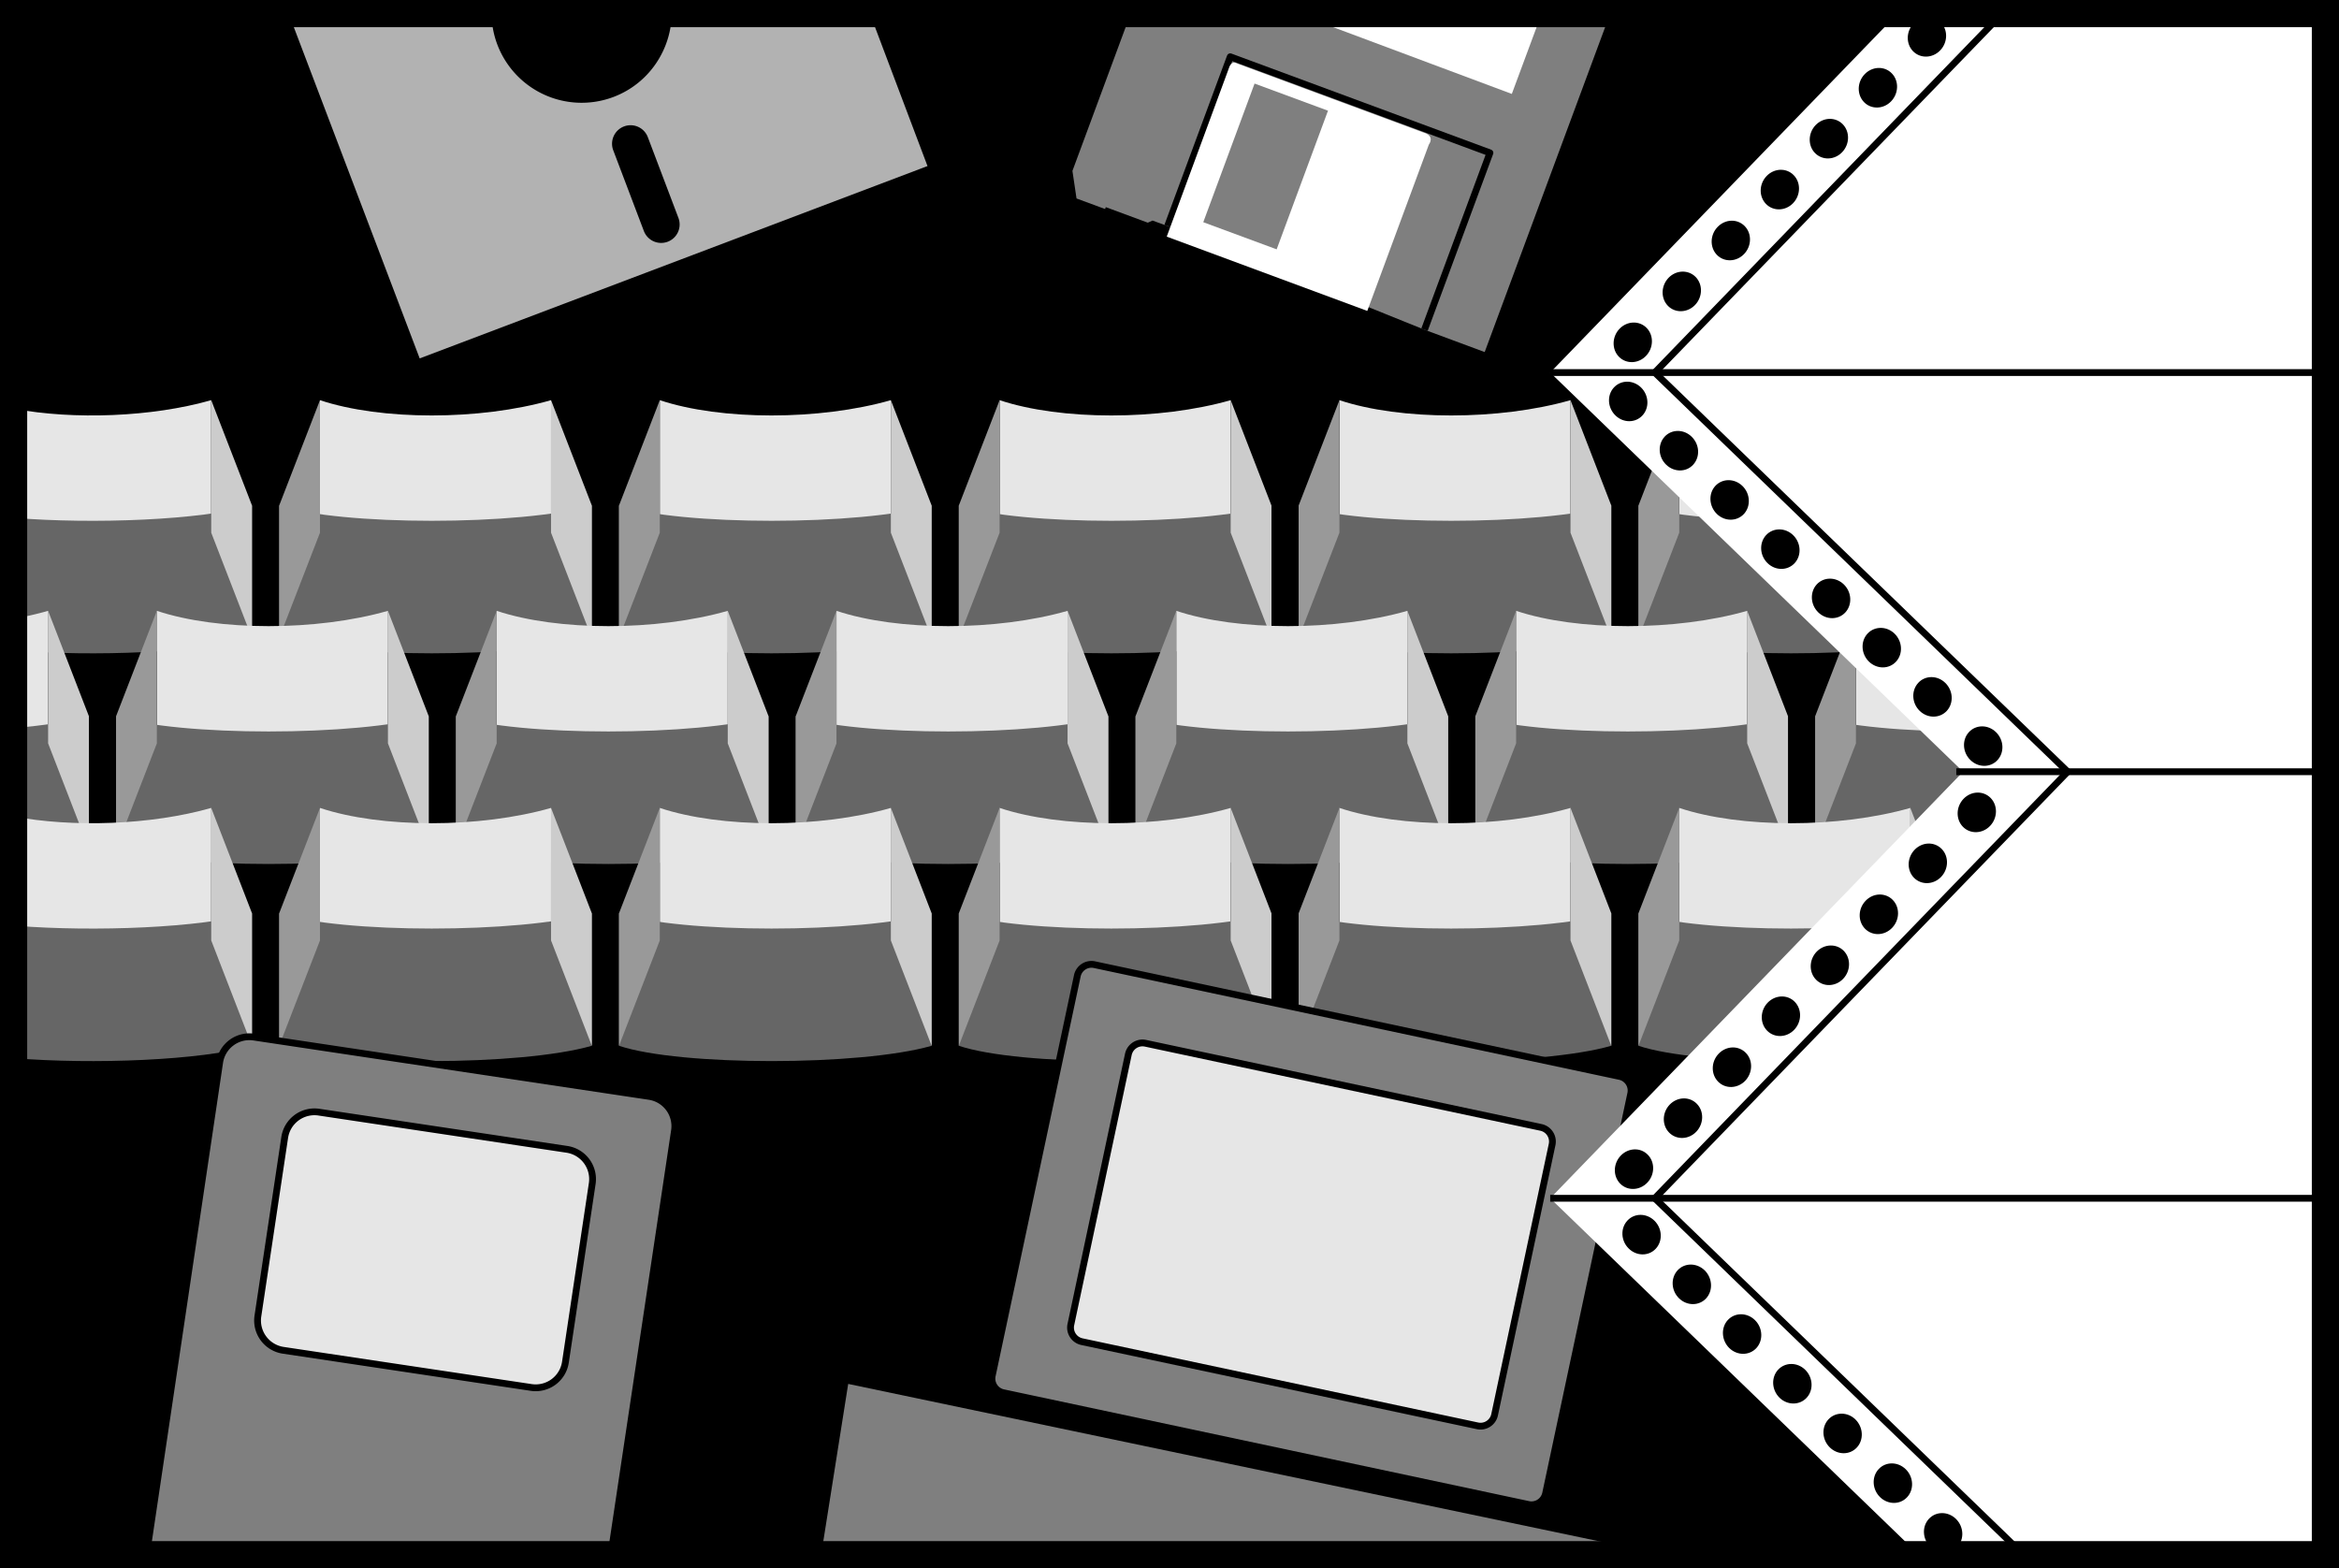 <svg xmlns="http://www.w3.org/2000/svg" width="172.078" height="115.383"><rect width="100%" height="100%" fill="#333333" stroke="none"/><path d="M171.078 114.383V1H1v113.383h170.078"/><path fill="none" stroke="#000" stroke-width="2" d="M171.078 114.383V1H1v113.383Zm0 0"/><path fill="#e6e6e6" d="M1.035 39.824c4.403.824 10.145.613 14.504-.633v-9.75c-4.36 1.246-10.101 1.457-14.504.633v9.75"/><path fill="#666" d="M1.047 47.852c5.82.472 13.723.168 17.492-.91v-9.75c-3.77 1.078-11.672 1.382-17.492.91v9.75"/><path fill="#ccc" d="M18.54 46.941v-9.75l-3-7.75v9.75l3 7.75"/><path fill="#e6e6e6" d="M23.54 39.191c4.5 1.5 11.75 1.5 17 0v-9.75c-5.25 1.5-12.5 1.5-17 0v9.75"/><path fill="#666" d="M20.54 46.941c4.5 1.5 17.75 1.5 23 0v-9.75c-5.25 1.5-18.5 1.5-23 0v9.75"/><path fill="#999" d="M20.54 46.941v-9.75l3-7.75v9.75l-3 7.75"/><path fill="#ccc" d="M43.54 46.941v-9.75l-3-7.75v9.75l3 7.75"/><path fill="#e6e6e6" d="M48.54 39.191c4.5 1.5 11.75 1.5 17 0v-9.75c-5.25 1.5-12.5 1.5-17 0v9.75"/><path fill="#666" d="M45.54 46.941c4.5 1.5 17.75 1.5 23 0v-9.75c-5.25 1.5-18.5 1.5-23 0v9.75"/><path fill="#999" d="M45.54 46.941v-9.75l3-7.75v9.75l-3 7.75"/><path fill="#ccc" d="M68.54 46.941v-9.75l-3-7.75v9.75l3 7.75"/><path fill="#e6e6e6" d="M73.54 39.191c4.5 1.5 11.75 1.5 17 0v-9.75c-5.25 1.5-12.5 1.5-17 0v9.75"/><path fill="#666" d="M70.54 46.941c4.5 1.5 17.75 1.5 23 0v-9.75c-5.25 1.5-18.5 1.5-23 0v9.75"/><path fill="#999" d="M70.54 46.941v-9.75l3-7.75v9.75l-3 7.75"/><path fill="#ccc" d="M93.54 46.941v-9.75l-3-7.75v9.75l3 7.75"/><path fill="#e6e6e6" d="M98.54 39.191c4.5 1.5 11.75 1.5 17 0v-9.75c-5.25 1.5-12.5 1.5-17 0v9.75"/><path fill="#666" d="M95.54 46.941c4.5 1.5 17.75 1.5 23 0v-9.75c-5.25 1.5-18.5 1.5-23 0v9.75"/><path fill="#999" d="M95.54 46.941v-9.75l3-7.75v9.75l-3 7.75"/><path fill="#ccc" d="M118.54 46.941v-9.75l-3-7.75v9.75l3 7.75"/><path fill="#e6e6e6" d="M123.54 39.191c4.5 1.5 11.75 1.5 17 0v-9.75c-5.25 1.5-12.5 1.5-17 0v9.75"/><path fill="#666" d="M120.54 46.941c4.5 1.5 17.75 1.5 23 0v-9.75c-5.25 1.5-18.5 1.5-23 0v9.75"/><path fill="#999" d="M120.54 46.941v-9.75l3-7.75v9.75l-3 7.75"/><path fill="#ccc" d="M143.54 46.941v-9.75l-3-7.75v9.75l3 7.75"/><path fill="#e6e6e6" d="M1.055 55.266a26.63 26.63 0 0 0 2.484-.575v-9.75c-.754.215-1.547.399-2.363.551l-.121 9.774"/><path fill="#666" d="M1.04 63.312c2.183-.183 4.116-.476 5.5-.87v-9.75c-1.384.394-3.317.687-5.5.87v9.75"/><path fill="#ccc" d="M6.54 62.441v-9.75l-3-7.75v9.75l3 7.75"/><path fill="#e6e6e6" d="M11.54 54.691c4.5 1.5 11.75 1.5 17 0v-9.75c-5.25 1.5-12.5 1.5-17 0v9.75"/><path fill="#666" d="M8.54 62.441c4.5 1.5 17.75 1.5 23 0v-9.75c-5.25 1.5-18.5 1.5-23 0v9.75"/><path fill="#999" d="M8.54 62.441v-9.75l3-7.75v9.75l-3 7.75"/><path fill="#ccc" d="M31.54 62.441v-9.75l-3-7.75v9.75l3 7.75"/><path fill="#e6e6e6" d="M36.54 54.691c4.5 1.5 11.75 1.5 17 0v-9.75c-5.25 1.5-12.5 1.5-17 0v9.75"/><path fill="#666" d="M33.54 62.441c4.5 1.5 17.75 1.5 23 0v-9.75c-5.25 1.5-18.5 1.5-23 0v9.75"/><path fill="#999" d="M33.54 62.441v-9.75l3-7.75v9.75l-3 7.75"/><path fill="#ccc" d="M56.54 62.441v-9.75l-3-7.75v9.75l3 7.75"/><path fill="#e6e6e6" d="M61.54 54.691c4.5 1.5 11.75 1.5 17 0v-9.75c-5.25 1.5-12.5 1.5-17 0v9.75"/><path fill="#666" d="M58.54 62.441c4.5 1.5 17.75 1.5 23 0v-9.75c-5.25 1.5-18.5 1.5-23 0v9.75"/><path fill="#999" d="M58.54 62.441v-9.75l3-7.75v9.75l-3 7.75"/><path fill="#ccc" d="M81.54 62.441v-9.75l-3-7.75v9.75l3 7.75"/><path fill="#e6e6e6" d="M86.54 54.691c4.5 1.5 11.75 1.5 17 0v-9.75c-5.25 1.5-12.5 1.5-17 0v9.75"/><path fill="#666" d="M83.54 62.441c4.5 1.5 17.75 1.5 23 0v-9.75c-5.25 1.5-18.5 1.5-23 0v9.75"/><path fill="#999" d="M83.54 62.441v-9.75l3-7.75v9.75l-3 7.75"/><path fill="#ccc" d="M106.54 62.441v-9.75l-3-7.75v9.75l3 7.75"/><path fill="#e6e6e6" d="M111.54 54.691c4.5 1.5 11.75 1.5 17 0v-9.75c-5.25 1.5-12.5 1.5-17 0v9.75"/><path fill="#666" d="M108.54 62.441c4.5 1.5 17.75 1.5 23 0v-9.75c-5.25 1.5-18.5 1.5-23 0v9.75"/><path fill="#999" d="M108.54 62.441v-9.75l3-7.75v9.75l-3 7.75"/><path fill="#ccc" d="M131.54 62.441v-9.75l-3-7.75v9.75l3 7.75"/><path fill="#e6e6e6" d="M1.16 69.848c4.383.797 10.059.578 14.38-.657v-9.75c-4.403 1.258-10.212 1.461-14.622.61l.242 9.797"/><path fill="#666" d="M1.035 77.852c5.82.472 13.73.168 17.504-.91v-9.75c-3.746 1.07-11.562 1.378-17.371.921l-.133 9.739"/><path fill="#ccc" d="M18.54 76.941v-9.75l-3-7.75v9.75l3 7.75"/><path fill="#e6e6e6" d="M23.54 69.191c4.5 1.5 11.75 1.5 17 0v-9.75c-5.25 1.5-12.5 1.5-17 0v9.75"/><path fill="#666" d="M20.54 76.941c4.5 1.5 17.75 1.5 23 0v-9.75c-5.25 1.5-18.5 1.5-23 0v9.75"/><path fill="#999" d="M20.54 76.941v-9.75l3-7.75v9.75l-3 7.75"/><path fill="#ccc" d="M43.54 76.941v-9.75l-3-7.75v9.75l3 7.75"/><path fill="#e6e6e6" d="M48.54 69.191c4.5 1.5 11.75 1.5 17 0v-9.75c-5.25 1.5-12.5 1.5-17 0v9.75"/><path fill="#666" d="M45.54 76.941c4.5 1.5 17.75 1.5 23 0v-9.75c-5.25 1.5-18.5 1.5-23 0v9.75"/><path fill="#999" d="M45.54 76.941v-9.75l3-7.75v9.75l-3 7.75"/><path fill="#ccc" d="M68.54 76.941v-9.75l-3-7.75v9.75l3 7.75"/><path fill="#e6e6e6" d="M73.54 69.191c4.5 1.5 11.75 1.5 17 0v-9.75c-5.25 1.5-12.5 1.5-17 0v9.75"/><path fill="#666" d="M70.54 76.941c4.5 1.5 17.75 1.5 23 0v-9.75c-5.25 1.5-18.5 1.5-23 0v9.75"/><path fill="#999" d="M70.54 76.941v-9.75l3-7.75v9.75l-3 7.75"/><path fill="#ccc" d="M93.54 76.941v-9.75l-3-7.75v9.75l3 7.75"/><path fill="#e6e6e6" d="M98.54 69.191c4.5 1.5 11.75 1.5 17 0v-9.75c-5.25 1.5-12.5 1.5-17 0v9.75"/><path fill="#666" d="M95.54 76.941c4.5 1.5 17.75 1.5 23 0v-9.75c-5.25 1.5-18.5 1.5-23 0v9.75"/><path fill="#999" d="M95.54 76.941v-9.75l3-7.75v9.75l-3 7.75"/><path fill="#ccc" d="M118.54 76.941v-9.75l-3-7.75v9.75l3 7.75"/><path fill="#e6e6e6" d="M136.54 54.691c4.5 1.5 11.75 1.5 17 0v-9.75c-5.25 1.5-12.5 1.5-17 0v9.75"/><path fill="#666" d="M133.54 62.441c4.5 1.5 17.75 1.5 23 0v-9.75c-5.25 1.5-18.5 1.5-23 0v9.75"/><path fill="#999" d="M133.54 62.441v-9.75l3-7.75v9.75l-3 7.75"/><path fill="#ccc" d="M156.54 62.441v-9.75l-3-7.75v9.75l3 7.75"/><path fill="#e6e6e6" d="M123.54 69.191c4.5 1.5 11.75 1.5 17 0v-9.75c-5.25 1.5-12.5 1.5-17 0v9.75"/><path fill="#666" d="M120.54 76.941c4.5 1.5 17.75 1.5 23 0v-9.75c-5.25 1.5-18.5 1.5-23 0v9.75"/><path fill="#999" d="M120.54 76.941v-9.75l3-7.75v9.75l-3 7.75"/><path fill="#ccc" d="M143.54 76.941v-9.75l-3-7.75v9.75l3 7.75"/><path fill="#b2b2b2" d="m21.047.922 9.742 25.64 37.64-14.257L64.13.922H21.047"/><path fill="none" stroke="#000" stroke-width=".3" d="m21.047.922 9.742 25.64 37.64-14.257L64.13.922Zm0 0"/><path d="M36.156.922c.004.777.14 1.586.434 2.36a6.631 6.631 0 0 0 8.547 3.85c2.648-1.003 4.281-3.538 4.281-6.21H36.156m12.965 16.863a1.357 1.357 0 0 0 .79-1.754l-2.25-5.937a1.357 1.357 0 0 0-1.75-.793 1.362 1.362 0 0 0-.794 1.758l2.25 5.933a1.361 1.361 0 0 0 1.754.793"/><path fill="#7f7f7f" d="m83.184.996-4.286 11.578.301 2.028 2.102.777.05-.14 3.09 1.144.352-.156 1.105.406 4.61-12.457 19.105 7.07-4.816 13.012 4.43 1.644L118.46.996H83.184"/><path fill="#7f7f7f" stroke="#000" stroke-linejoin="round" stroke-width=".5" d="m104.797 24.258 4.816-13.012-19.105-7.07-4.61 12.457"/><path fill="#fff" d="m113.418.996-2.195 5.914L95.395.996zm-22.41 3.676 13.703 5.074c.906.258.41.887.41.887l-4.531 12.242-14.754-5.465 4.586-12.43s.148-.546.586-.308"/><path fill="#7f7f7f" d="m93.922 18.344 3.777-10.2-5.402-1.996-3.774 10.2 5.399 1.996"/><path fill="#7f7f7f" stroke="#000" stroke-width=".5" d="m124.418 114.559-62.223-13.04-2.027 12.81zm0 0"/><path fill="#7f7f7f" d="M80.52 70.973a1.063 1.063 0 0 0-1.262.816L73 101.203a1.06 1.06 0 0 0 .816 1.262l38.633 8.222a1.065 1.065 0 0 0 1.262-.82l6.262-29.414a1.061 1.061 0 0 0-.82-1.258L80.52 70.973"/><path fill="none" stroke="#000" stroke-width=".5" d="M80.52 70.973a1.063 1.063 0 0 0-1.262.816L73 101.203a1.06 1.06 0 0 0 .816 1.262l38.633 8.222a1.065 1.065 0 0 0 1.262-.82l6.262-29.414a1.061 1.061 0 0 0-.82-1.258zm0 0"/><path fill="#e6e6e6" d="M84.27 76.754a1.063 1.063 0 0 0-1.258.82l-4.23 19.875a1.06 1.06 0 0 0 .82 1.262l29.097 6.191a1.058 1.058 0 0 0 1.258-.816l4.23-19.879a1.064 1.064 0 0 0-.82-1.262L84.27 76.754"/><path fill="none" stroke="#000" stroke-width=".5" d="M84.27 76.754a1.063 1.063 0 0 0-1.258.82l-4.23 19.875a1.06 1.06 0 0 0 .82 1.262l29.097 6.191a1.058 1.058 0 0 0 1.258-.816l4.23-19.879a1.064 1.064 0 0 0-.82-1.262zm0 0"/><path fill="#7f7f7f" d="M10.754 114.523h34.168l4.7-31.34a2.212 2.212 0 0 0-1.864-2.519L18.68 76.301a2.213 2.213 0 0 0-2.52 1.86l-5.406 36.362"/><path fill="none" stroke="#000" stroke-width=".5" d="M10.754 114.523h34.168l4.7-31.34a2.212 2.212 0 0 0-1.864-2.519L18.68 76.301a2.213 2.213 0 0 0-2.52 1.86zm0 0"/><path fill="#e6e6e6" d="M39.078 102.078a2.212 2.212 0 0 0 2.52-1.86l1.972-13.14a2.217 2.217 0 0 0-1.863-2.52l-18.242-2.734a2.215 2.215 0 0 0-2.52 1.86l-1.972 13.14a2.217 2.217 0 0 0 1.863 2.52l18.242 2.734"/><path fill="none" stroke="#000" stroke-width=".5" d="M39.078 102.078a2.212 2.212 0 0 0 2.52-1.86l1.972-13.14a2.217 2.217 0 0 0-1.863-2.52l-18.242-2.734a2.215 2.215 0 0 0-2.52 1.86l-1.972 13.14a2.217 2.217 0 0 0 1.863 2.52zm0 0"/><path fill="#fff" d="M141.195 114.406 114.047 88.16l30.375-31.383-30.375-29.367L139.664.941h31.414v113.442l-29.883.023"/><path d="M140.742 3.77c.54.55 1.43.523 1.996-.063.563-.586.582-1.508.047-2.059-.539-.55-1.433-.523-1.996.063-.562.586-.586 1.504-.047 2.059m-3.605 3.746c.535.55 1.43.523 1.992-.063.562-.586.586-1.508.047-2.058-.535-.551-1.43-.524-1.992.062-.567.586-.586 1.504-.047 2.059m-3.61 3.742c.54.554 1.434.527 1.996-.059.563-.586.582-1.504.047-2.058-.539-.551-1.43-.524-1.996.062-.562.586-.582 1.508-.047 2.055m-3.605 3.746c.539.555 1.43.527 1.996-.059.559-.586.582-1.508.043-2.058-.535-.551-1.43-.524-1.992.062-.563.586-.586 1.504-.047 2.055m-3.609 3.75c.539.55 1.43.523 1.996-.063.562-.586.586-1.507.046-2.058-.539-.551-1.43-.524-1.992.062-.566.586-.586 1.504-.05 2.059m-3.606 3.746c.535.55 1.43.523 1.996-.063.563-.585.582-1.507.047-2.058-.54-.55-1.434-.524-1.996.059-.563.59-.586 1.507-.047 2.062m-3.605 3.746c.535.55 1.43.524 1.992-.062.562-.586.586-1.508.047-2.059-.54-.55-1.43-.523-1.993.062-.562.583-.585 1.508-.046 2.06"/><path fill="none" stroke="#000" stroke-width=".5" d="M148.98 114.496 121.742 88.16l30.375-31.383-30.375-29.367L147.508.785"/><path d="M144.848 53.867c.52-.566 1.41-.57 1.992-.004.586.567.637 1.485.117 2.055-.52.57-1.41.57-1.992.004-.586-.567-.637-1.485-.117-2.055m-3.731-3.621c.516-.57 1.41-.574 1.992-.008.586.567.637 1.488.118 2.059-.52.566-1.415.57-1.997.004-.582-.563-.632-1.485-.113-2.055m-3.734-3.621c.52-.57 1.414-.574 1.996-.008.582.566.637 1.484.117 2.055-.52.57-1.41.574-1.996.008-.582-.567-.633-1.485-.117-2.055M133.652 43c.52-.566 1.414-.57 1.996-.004.582.566.637 1.484.118 2.055-.52.57-1.414.57-1.996.004-.583-.563-.633-1.485-.118-2.055m-3.73-3.621c.52-.57 1.414-.574 1.996-.008.582.566.637 1.484.117 2.055-.52.57-1.414.574-1.996.008-.582-.567-.633-1.485-.117-2.055m-3.731-3.625c.52-.567 1.41-.57 1.996-.004.583.566.633 1.488.118 2.055-.52.57-1.414.574-1.996.008-.582-.567-.637-1.489-.118-2.059m-3.731-3.621c.52-.57 1.415-.57 1.993-.004.586.566.637 1.484.117 2.055-.515.57-1.41.57-1.992.004-.586-.563-.637-1.485-.117-2.055m-3.731-3.621c.52-.57 1.41-.575 1.997-.008.582.566.632 1.488.113 2.054-.52.57-1.41.575-1.992.008-.586-.566-.637-1.488-.118-2.054m23.18 83.23c.524-.566 1.418-.558 1.992.012.578.57.621 1.492.098 2.058-.523.563-1.414.56-1.996-.015-.574-.57-.621-1.488-.094-2.055m-3.7-3.656c.524-.566 1.419-.559 1.997.012.578.57.621 1.492.098 2.054-.524.567-1.418.559-1.996-.011-.579-.57-.622-1.493-.098-2.055m-3.695-3.66c.523-.563 1.418-.559 1.992.011.578.575.62 1.497.098 2.06-.524.565-1.418.558-1.993-.013-.578-.57-.62-1.492-.097-2.058m-3.7-3.656c.524-.563 1.418-.56 1.996.011.579.574.622 1.496.098 2.059-.527.562-1.418.558-1.996-.012-.578-.574-.621-1.492-.098-2.058m-3.699-3.657c.528-.566 1.418-.558 1.996.012.578.57.621 1.492.098 2.059-.524.562-1.418.558-1.996-.012-.574-.574-.617-1.496-.098-2.059m-3.695-3.656c.523-.566 1.418-.559 1.996.012.574.57.621 1.492.098 2.058-.524.563-1.418.559-1.997-.015-.578-.57-.62-1.492-.097-2.055m-3.695-3.657c.523-.566 1.418-.558 1.992.012.578.57.62 1.493.097 2.055-.523.567-1.418.559-1.992-.012-.582-.57-.62-1.492-.098-2.054m24.684-28.973c.54.55 1.434.524 1.996-.062.563-.586.582-1.508.043-2.059-.539-.55-1.43-.523-1.992.063-.562.585-.582 1.507-.047 2.058m-3.601 3.75c.539.55 1.433.524 1.996-.062.562-.586.582-1.508.043-2.059-.54-.55-1.43-.523-1.992.063-.563.585-.586 1.507-.047 2.058m-3.602 3.75c.54.55 1.43.524 1.992-.062.567-.586.586-1.508.047-2.059-.539-.55-1.433-.523-1.992.063-.566.585-.586 1.507-.047 2.058m-3.602 3.75c.54.55 1.43.524 1.993-.062.562-.586.582-1.508.047-2.059-.54-.55-1.434-.52-1.997.063-.562.585-.582 1.507-.043 2.058m-3.601 3.75c.539.55 1.43.524 1.992-.062.563-.586.582-1.508.043-2.059-.535-.55-1.43-.52-1.992.063-.563.585-.582 1.507-.043 2.058m-3.606 3.75c.54.55 1.43.524 1.997-.062.558-.586.582-1.508.043-2.055-.54-.555-1.43-.524-1.993.059-.566.585-.586 1.507-.047 2.058m-3.601 3.75c.539.55 1.43.524 1.996-.062.559-.586.582-1.508.043-2.055-.54-.555-1.434-.524-1.996.059-.563.585-.582 1.511-.043 2.058m-3.602 3.754c.535.55 1.43.52 1.993-.066.562-.582.582-1.508.042-2.055-.535-.555-1.43-.524-1.992.062-.562.586-.582 1.508-.043 2.059"/><path fill="none" stroke="#000" stroke-width=".5" d="M114.047 88.16h56.992m-27.117-31.383h27.117M114.047 27.41h56.992"/><path fill="none" stroke="#000" stroke-width="2" d="M171.078 114.383V1H1v113.383Zm0 0"/></svg>
